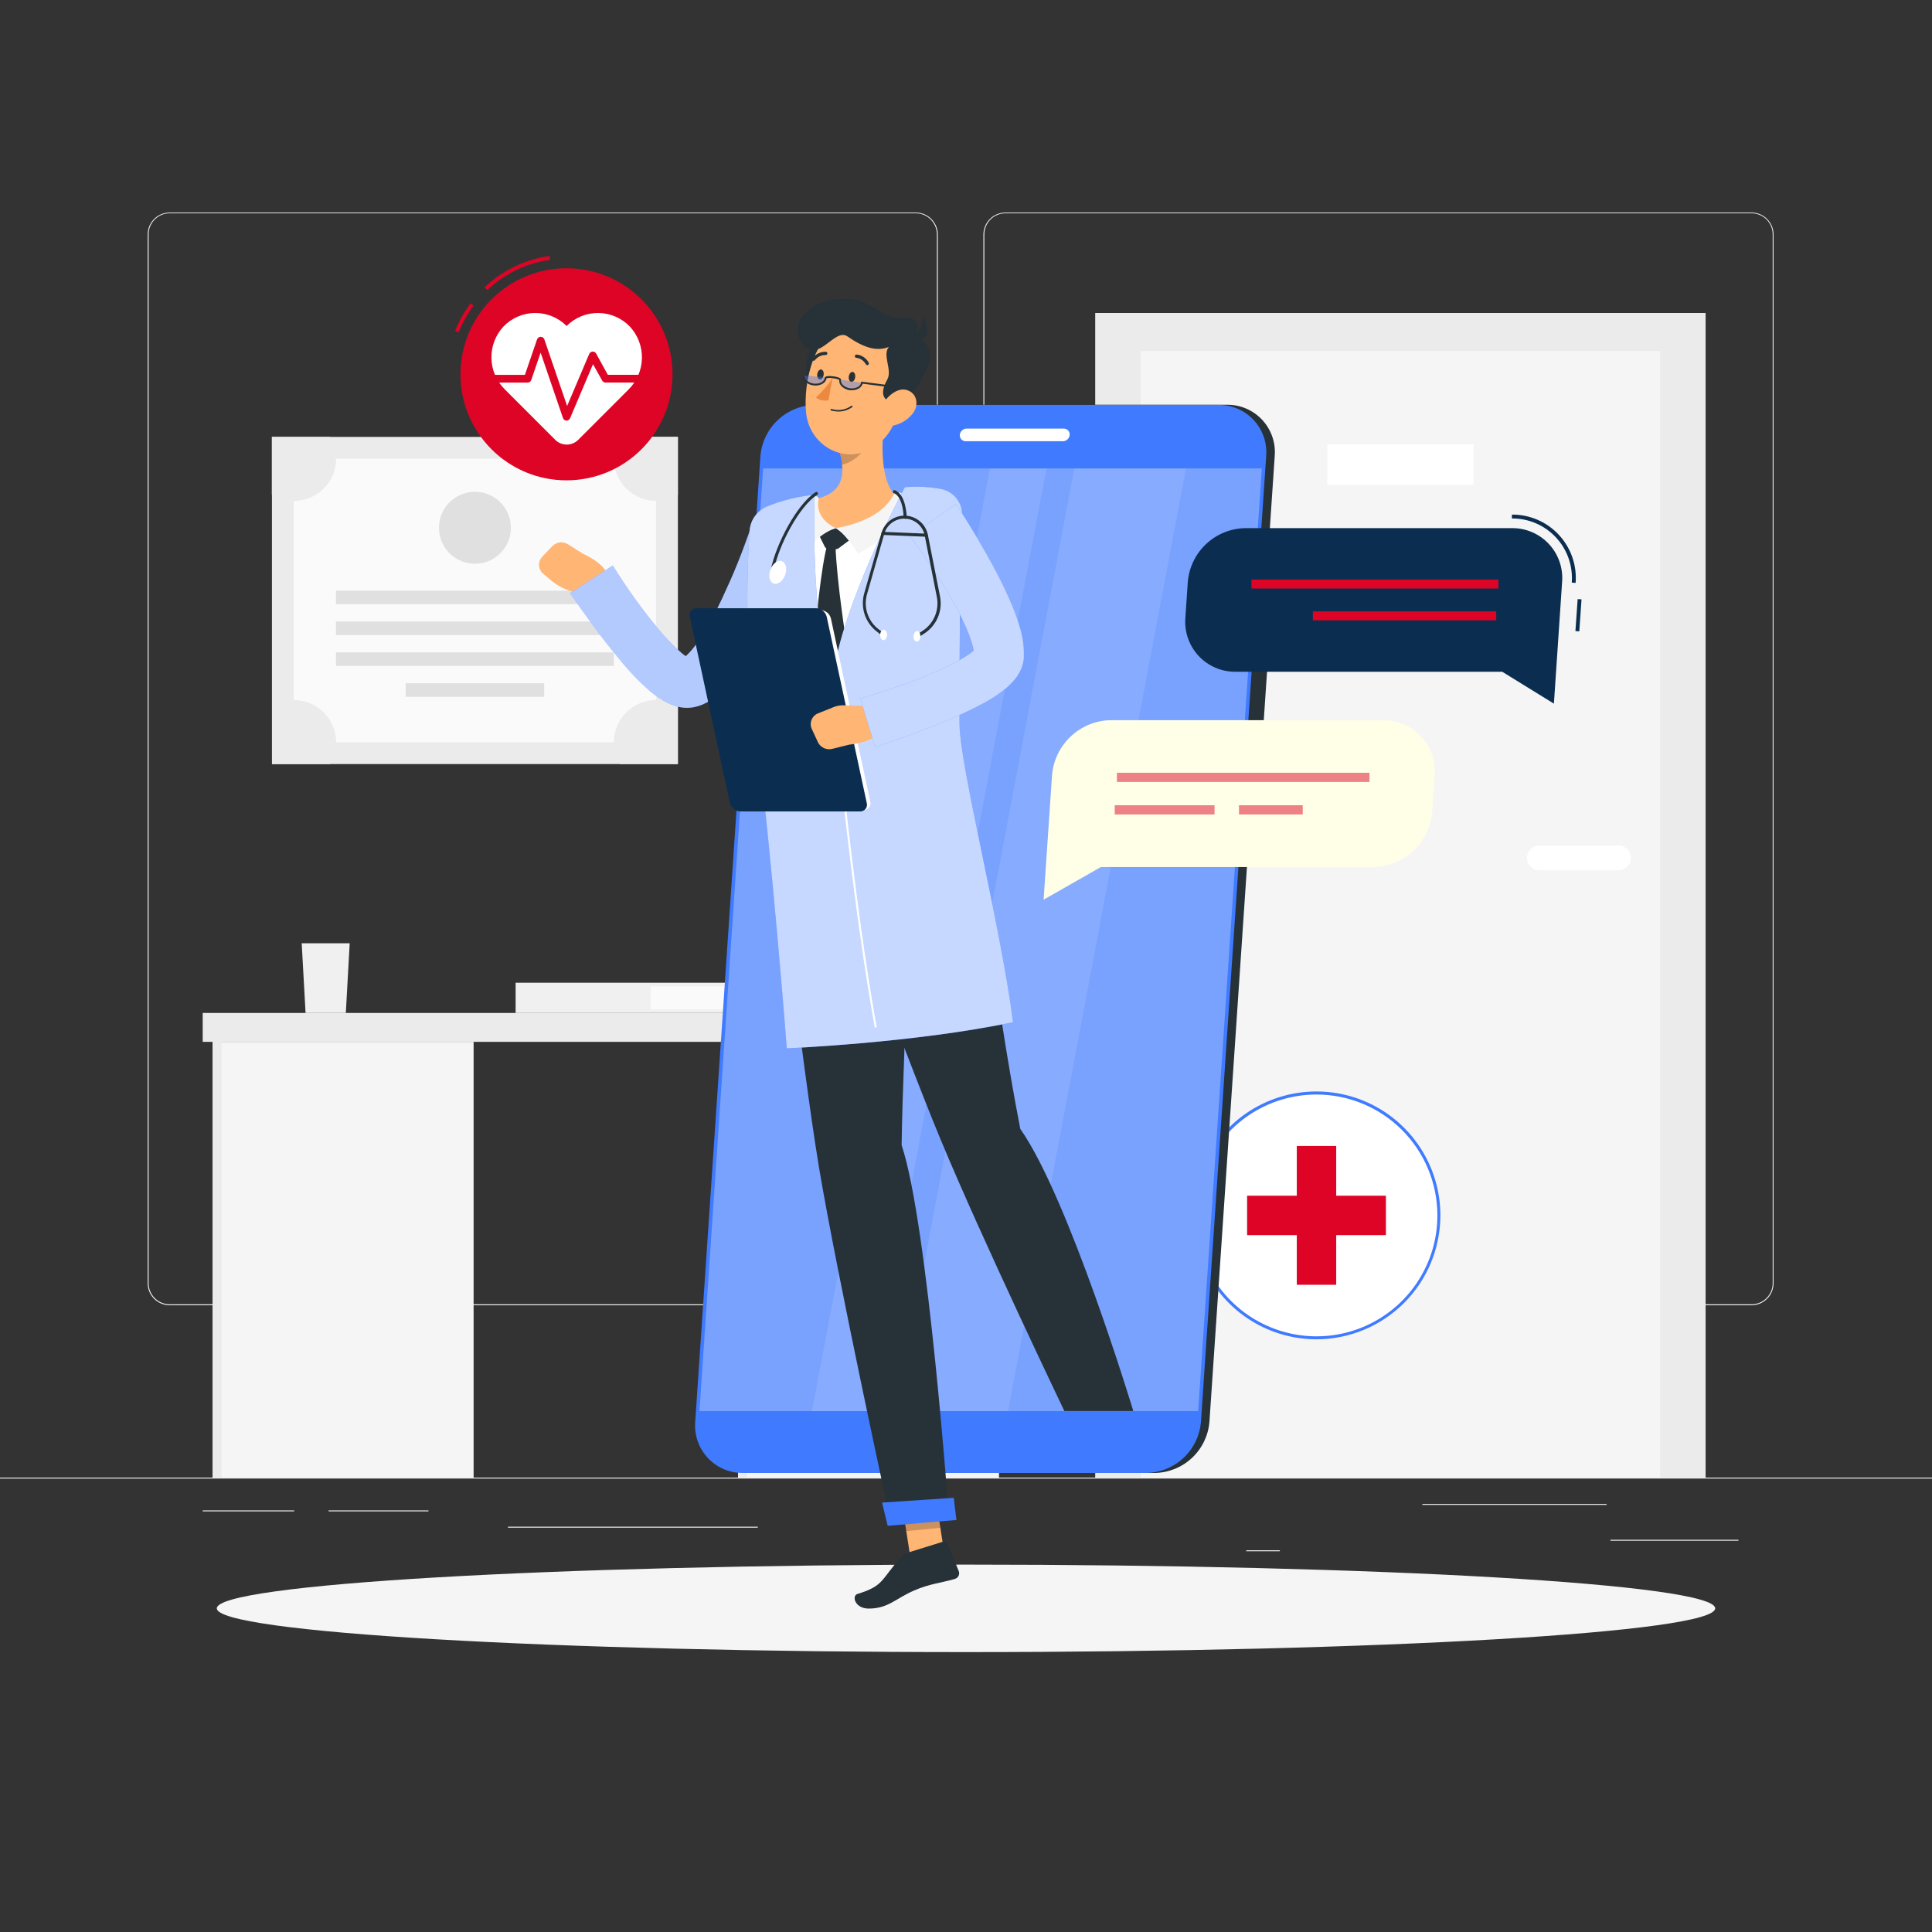 <svg width="722" height="722" viewBox="0 0 722 722" fill="none" xmlns="http://www.w3.org/2000/svg">
<rect x="0" y="0" width="722" height="722" fill="#333333" stroke="none"/>
<path d="M722 552.186H0V552.547H722V552.186Z" fill="#EBEBEB"/>
<path d="M649.656 575.42H601.83V575.781H649.656V575.42Z" fill="#EBEBEB"/>
<path d="M478.282 579.347H465.733V579.708H478.282V579.347Z" fill="#EBEBEB"/>
<path d="M600.386 562.019H531.551V562.38H600.386V562.019Z" fill="#EBEBEB"/>
<path d="M109.946 564.445H75.752V564.806H109.946V564.445Z" fill="#EBEBEB"/>
<path d="M160.125 564.445H122.798V564.806H160.125V564.445Z" fill="#EBEBEB"/>
<path d="M283.183 570.539H189.843V570.9H283.183V570.539Z" fill="#EBEBEB"/>
<path d="M342.228 487.783H63.406C61.222 487.779 59.128 486.909 57.585 485.363C56.042 483.817 55.175 481.722 55.175 479.538V87.593C55.194 85.421 56.069 83.345 57.611 81.814C59.152 80.284 61.234 79.424 63.406 79.42H342.228C344.415 79.42 346.512 80.289 348.058 81.835C349.605 83.381 350.473 85.478 350.473 87.665V479.538C350.473 481.725 349.605 483.822 348.058 485.368C346.512 486.915 344.415 487.783 342.228 487.783ZM63.406 79.709C61.318 79.713 59.316 80.545 57.84 82.023C56.365 83.501 55.536 85.505 55.536 87.593V479.538C55.536 481.627 56.365 483.63 57.84 485.108C59.316 486.586 61.318 487.418 63.406 487.422H342.228C344.318 487.418 346.321 486.587 347.799 485.109C349.277 483.631 350.108 481.628 350.112 479.538V87.593C350.108 85.503 349.277 83.5 347.799 82.022C346.321 80.544 344.318 79.713 342.228 79.709H63.406Z" fill="#EBEBEB"/>
<path d="M654.58 487.783H375.743C373.558 487.779 371.463 486.91 369.917 485.364C368.372 483.819 367.502 481.724 367.498 479.538V87.593C367.521 85.42 368.399 83.344 369.943 81.814C371.486 80.284 373.57 79.424 375.743 79.42H654.58C656.749 79.428 658.828 80.29 660.366 81.82C661.904 83.35 662.777 85.424 662.796 87.593V479.538C662.796 481.72 661.931 483.813 660.391 485.358C658.851 486.904 656.761 487.776 654.58 487.783ZM375.743 79.709C373.653 79.713 371.65 80.544 370.172 82.022C368.695 83.5 367.863 85.503 367.859 87.593V479.538C367.863 481.628 368.695 483.631 370.172 485.109C371.65 486.587 373.653 487.418 375.743 487.422H654.58C656.67 487.418 658.673 486.587 660.15 485.109C661.628 483.631 662.46 481.628 662.464 479.538V87.593C662.46 85.503 661.628 83.5 660.15 82.022C658.673 80.544 656.67 79.713 654.58 79.709H375.743Z" fill="#EBEBEB"/>
<path d="M637.396 116.964H409.287V552.186H637.396V116.964Z" fill="#EBEBEB"/>
<path d="M620.429 131.159H426.254V552.186H620.429V131.159Z" fill="#F5F5F5"/>
<path d="M550.655 166.074H496.057V181.164H550.655V166.074Z" fill="white"/>
<path d="M575.246 315.976H604.863C606.088 315.976 607.264 316.463 608.13 317.329C608.997 318.196 609.483 319.371 609.483 320.597C609.483 321.822 608.997 322.998 608.13 323.864C607.264 324.731 606.088 325.218 604.863 325.218H575.246C574.021 325.218 572.845 324.731 571.979 323.864C571.112 322.998 570.625 321.822 570.625 320.597C570.625 319.371 571.112 318.196 571.979 317.329C572.845 316.463 574.021 315.976 575.246 315.976Z" fill="white"/>
<path d="M253.335 163.273H101.629V285.537H253.335V163.273Z" fill="#EBEBEB"/>
<path d="M245.177 277.392V171.417H109.758V277.392H245.177Z" fill="#FAFAFA"/>
<path d="M229.394 225.798V220.73H125.556V225.798H229.394Z" fill="#E0E0E0"/>
<path d="M229.394 237.336V232.267H125.556V237.336H229.394Z" fill="#E0E0E0"/>
<path d="M229.394 248.859V243.791H125.556V248.859H229.394Z" fill="#E0E0E0"/>
<path d="M203.358 260.397V255.328H151.591V260.397H203.358Z" fill="#E0E0E0"/>
<path d="M125.628 171.417C125.628 173.498 125.216 175.559 124.417 177.481C123.618 179.402 122.446 181.146 120.97 182.613C119.493 184.08 117.741 185.241 115.815 186.028C113.888 186.815 111.825 187.213 109.744 187.2C106.873 187.207 104.055 186.423 101.6 184.933V163.273H123.26C124.778 165.721 125.596 168.537 125.628 171.417Z" fill="#EBEBEB"/>
<path d="M253.335 163.273V184.933C250.317 186.749 246.777 187.503 243.28 187.074C239.784 186.646 236.531 185.06 234.04 182.569C231.549 180.078 229.963 176.825 229.534 173.328C229.106 169.831 229.86 166.292 231.675 163.273H253.335Z" fill="#EBEBEB"/>
<path d="M125.628 277.407C125.633 280.272 124.854 283.083 123.375 285.537H101.715V263.877C104.111 262.442 106.844 261.668 109.636 261.634C112.428 261.6 115.18 262.306 117.61 263.681C120.04 265.056 122.063 267.051 123.471 269.462C124.88 271.873 125.624 274.615 125.628 277.407Z" fill="#EBEBEB"/>
<path d="M253.335 263.862V285.522H231.675C230.185 283.073 229.401 280.259 229.408 277.392C229.411 274.596 230.156 271.851 231.566 269.436C232.976 267.022 235.001 265.024 237.434 263.647C239.868 262.271 242.623 261.564 245.419 261.599C248.215 261.634 250.952 262.41 253.35 263.848L253.335 263.862Z" fill="#EBEBEB"/>
<path d="M190.75 199.392C191.94 192.064 186.963 185.158 179.634 183.968C172.306 182.779 165.4 187.755 164.21 195.084C163.021 202.413 167.998 209.319 175.326 210.508C182.655 211.698 189.561 206.721 190.75 199.392Z" fill="#E0E0E0"/>
<path d="M375.931 378.545H75.752V389.346H375.931V378.545Z" fill="#EBEBEB"/>
<path d="M373.332 389.346H275.804V552.186H373.332V389.346Z" fill="#F5F5F5"/>
<path d="M176.991 389.346H79.463V552.186H176.991V389.346Z" fill="#F5F5F5"/>
<path d="M82.799 389.346H79.463V552.186H82.799V389.346Z" fill="#EBEBEB"/>
<path d="M279.14 389.346H275.804V552.186H279.14V389.346Z" fill="#EBEBEB"/>
<path d="M130.682 352.509H112.748L114.192 378.545H129.238L130.682 352.509Z" fill="#F0F0F0"/>
<path d="M286.388 367.253H192.687V378.545H286.388V367.253Z" fill="#F0F0F0"/>
<path d="M286.403 368.581H243.198V377.231H286.403V368.581Z" fill="#FAFAFA"/>
<path d="M361 617.397C515.627 617.397 640.977 610.078 640.977 601.051C640.977 592.023 515.627 584.705 361 584.705C206.373 584.705 81.023 592.023 81.023 601.051C81.023 610.078 206.373 617.397 361 617.397Z" fill="#F5F5F5"/>
<path d="M491.985 499.942C517.25 499.942 537.731 479.461 537.731 454.196C537.731 428.931 517.25 408.45 491.985 408.45C466.72 408.45 446.239 428.931 446.239 454.196C446.239 479.461 466.72 499.942 491.985 499.942Z" fill="white"/>
<path d="M491.985 500.505C482.825 500.508 473.871 497.794 466.253 492.707C458.636 487.621 452.698 480.389 449.191 471.928C445.684 463.466 444.764 454.154 446.55 445.17C448.335 436.186 452.744 427.933 459.22 421.455C465.696 414.978 473.948 410.566 482.931 408.778C491.914 406.99 501.226 407.906 509.689 411.41C518.152 414.915 525.385 420.851 530.474 428.466C535.563 436.082 538.28 445.036 538.28 454.196C538.268 466.472 533.388 478.242 524.709 486.924C516.03 495.605 504.261 500.49 491.985 500.505ZM491.985 409.028C483.048 409.028 474.312 411.678 466.881 416.643C459.451 421.609 453.66 428.666 450.24 436.923C446.821 445.18 445.927 454.265 447.672 463.03C449.416 471.795 453.721 479.846 460.041 486.164C466.362 492.483 474.414 496.785 483.179 498.527C491.945 500.268 501.03 499.372 509.286 495.95C517.542 492.528 524.597 486.734 529.56 479.302C534.523 471.87 537.171 463.133 537.168 454.196C537.156 442.217 532.392 430.733 523.921 422.265C515.449 413.796 503.964 409.035 491.985 409.028Z" fill="#407BFF"/>
<path d="M499.35 428.262H484.621V480.13H499.35V428.262Z" fill="#DD0426"/>
<path d="M517.919 461.575V446.846H466.051V461.575H517.919Z" fill="#DD0426"/>
<path d="M182.103 108.401L181.121 107.347C187.805 101.028 196.287 96.941 205.394 95.65L205.597 97.094C196.783 98.338 188.573 102.289 182.103 108.401Z" fill="#DD0426"/>
<path d="M171.417 124.184L170.074 123.664C171.532 119.986 173.474 116.518 175.85 113.354L177.005 114.22C174.714 117.283 172.836 120.632 171.417 124.184Z" fill="#DD0426"/>
<path d="M211.705 179.504C233.588 179.504 251.328 161.764 251.328 139.88C251.328 117.997 233.588 100.257 211.705 100.257C189.821 100.257 172.081 117.997 172.081 139.88C172.081 161.764 189.821 179.504 211.705 179.504Z" fill="#DD0426"/>
<path d="M235.372 122.032C233.846 120.448 232.019 119.184 229.999 118.314C227.979 117.444 225.805 116.985 223.605 116.965C221.406 116.945 219.224 117.364 217.188 118.197C215.152 119.029 213.303 120.26 211.748 121.816C210.194 120.26 208.346 119.03 206.311 118.197C204.277 117.365 202.096 116.946 199.898 116.966C197.699 116.987 195.527 117.445 193.508 118.315C191.489 119.185 189.663 120.449 188.139 122.032C185.15 125.265 183.541 129.535 183.651 133.936C183.762 138.336 185.584 142.52 188.731 145.598L207.503 164.37C208.066 164.934 208.734 165.38 209.47 165.685C210.206 165.99 210.995 166.147 211.791 166.147C212.588 166.147 213.377 165.99 214.112 165.685C214.848 165.38 215.517 164.934 216.08 164.37L234.852 145.598C237.989 142.511 239.798 138.321 239.895 133.921C239.992 129.52 238.369 125.255 235.372 122.032Z" fill="white"/>
<path d="M211.705 157.194C211.414 157.184 211.132 157.086 210.898 156.913C210.663 156.741 210.487 156.501 210.391 156.226L202.03 131.779L198.535 142.003C198.436 142.287 198.251 142.533 198.005 142.706C197.759 142.88 197.465 142.972 197.164 142.97H183.171C182.788 142.97 182.421 142.818 182.15 142.547C181.879 142.277 181.727 141.909 181.727 141.526C181.727 141.143 181.879 140.776 182.15 140.505C182.421 140.234 182.788 140.082 183.171 140.082H196.167L200.701 126.841C200.8 126.557 200.984 126.311 201.228 126.137C201.473 125.963 201.766 125.869 202.066 125.869C202.366 125.869 202.659 125.963 202.904 126.137C203.148 126.311 203.332 126.557 203.431 126.841L211.936 151.721L220.195 132.27C220.3 132.022 220.471 131.809 220.691 131.653C220.91 131.497 221.169 131.406 221.437 131.389C221.708 131.374 221.977 131.435 222.214 131.565C222.452 131.695 222.648 131.89 222.78 132.126L227.141 140.068H240.296C240.679 140.068 241.046 140.22 241.317 140.491C241.588 140.762 241.74 141.129 241.74 141.512C241.74 141.895 241.588 142.262 241.317 142.533C241.046 142.804 240.679 142.956 240.296 142.956H226.304C226.045 142.958 225.791 142.891 225.568 142.761C225.344 142.632 225.159 142.445 225.033 142.219L221.611 136.097L213.033 156.313C212.923 156.574 212.738 156.797 212.502 156.953C212.265 157.11 211.988 157.194 211.705 157.194Z" fill="#DD0426"/>
<path d="M431.554 550.453H280.844C278.388 550.48 275.953 549.996 273.695 549.032C271.436 548.067 269.403 546.643 267.724 544.851C266.046 543.058 264.759 540.936 263.944 538.619C263.13 536.302 262.807 533.841 262.996 531.392L287.356 170.392C287.782 165.236 290.109 160.423 293.885 156.887C297.661 153.351 302.616 151.345 307.789 151.259H458.528C460.99 151.231 463.431 151.717 465.695 152.685C467.959 153.654 469.996 155.085 471.676 156.885C473.355 158.686 474.641 160.817 475.45 163.143C476.259 165.469 476.575 167.938 476.376 170.392L451.972 531.392C451.533 536.533 449.202 541.329 445.43 544.85C441.658 548.371 436.713 550.368 431.554 550.453Z" fill="#263238"/>
<path d="M464.968 298.273H461.17C460.483 298.281 459.801 298.146 459.169 297.875C458.536 297.605 457.967 297.205 457.498 296.702C457.029 296.199 456.671 295.604 456.445 294.954C456.22 294.305 456.132 293.615 456.188 292.93L460.853 223.921C460.961 222.478 461.607 221.128 462.664 220.139C463.72 219.149 465.109 218.592 466.556 218.578H470.354C471.042 218.57 471.724 218.705 472.356 218.976C472.988 219.246 473.557 219.646 474.026 220.148C474.495 220.651 474.854 221.247 475.079 221.896C475.305 222.546 475.392 223.236 475.336 223.921L470.672 292.93C470.563 294.373 469.917 295.723 468.861 296.712C467.804 297.702 466.415 298.259 464.968 298.273Z" fill="#263238"/>
<path d="M285.161 252.238H281.378C280.818 252.245 280.263 252.136 279.747 251.918C279.232 251.7 278.767 251.377 278.383 250.969C277.999 250.562 277.704 250.08 277.516 249.552C277.328 249.025 277.251 248.464 277.291 247.906L278.981 222.982C279.087 221.812 279.623 220.723 280.483 219.923C281.344 219.124 282.47 218.671 283.645 218.65H287.443C288.001 218.647 288.553 218.759 289.066 218.979C289.579 219.199 290.041 219.522 290.423 219.929C290.805 220.335 291.099 220.816 291.287 221.342C291.475 221.867 291.553 222.426 291.515 222.982L289.825 247.906C289.722 249.077 289.188 250.168 288.326 250.969C287.465 251.769 286.337 252.221 285.161 252.238Z" fill="#407BFF"/>
<path d="M282.158 296.742H278.36C277.801 296.747 277.248 296.637 276.734 296.418C276.22 296.198 275.757 295.875 275.375 295.468C274.992 295.061 274.698 294.579 274.511 294.053C274.324 293.527 274.248 292.967 274.288 292.41L275.977 267.486C276.084 266.316 276.619 265.227 277.48 264.427C278.341 263.628 279.467 263.175 280.642 263.154H284.468C285.026 263.151 285.579 263.263 286.092 263.483C286.604 263.703 287.066 264.026 287.448 264.433C287.831 264.839 288.125 265.32 288.313 265.846C288.5 266.371 288.578 266.93 288.54 267.486L286.851 292.41C286.747 293.586 286.208 294.681 285.341 295.482C284.473 296.283 283.338 296.732 282.158 296.742Z" fill="#407BFF"/>
<path d="M428.363 550.453H277.652C275.197 550.48 272.762 549.996 270.503 549.032C268.245 548.067 266.212 546.643 264.533 544.851C262.854 543.058 261.567 540.936 260.753 538.619C259.939 536.302 259.616 533.841 259.804 531.392L284.179 170.392C284.62 165.234 286.963 160.425 290.752 156.9C294.542 153.374 299.508 151.384 304.684 151.317H455.336C457.793 151.289 460.229 151.774 462.489 152.739C464.749 153.704 466.783 155.129 468.461 156.924C470.14 158.718 471.427 160.842 472.24 163.161C473.053 165.479 473.375 167.942 473.184 170.392L448.795 531.392C448.356 536.536 446.022 541.333 442.247 544.855C438.472 548.376 433.524 550.371 428.363 550.453Z" fill="#407BFF"/>
<path opacity="0.3" d="M261.393 527.349L285.19 175.071H471.553L447.755 527.349H261.393Z" fill="white"/>
<path opacity="0.1" d="M334.965 527.349L401.475 175.071H443.221L376.711 527.349H334.965Z" fill="white"/>
<path opacity="0.1" d="M303.428 527.349L369.938 175.071H391.093L324.582 527.349H303.428Z" fill="white"/>
<path d="M361.202 160.168H397.548C397.851 160.163 398.152 160.222 398.431 160.34C398.711 160.459 398.962 160.635 399.169 160.857C399.376 161.079 399.534 161.342 399.632 161.629C399.731 161.915 399.769 162.22 399.742 162.522C399.692 163.158 399.407 163.753 398.943 164.191C398.479 164.629 397.868 164.878 397.23 164.89H360.884C360.58 164.893 360.279 164.833 360 164.713C359.72 164.592 359.469 164.415 359.263 164.192C359.056 163.969 358.898 163.705 358.799 163.418C358.701 163.13 358.663 162.825 358.69 162.522C358.74 161.887 359.025 161.294 359.49 160.859C359.955 160.423 360.565 160.177 361.202 160.168Z" fill="white"/>
<path d="M353.636 585.181L340.9 586.394L336.308 557.009L349.044 555.781L353.636 585.181Z" fill="#FFB573"/>
<path d="M339.441 580.17L352.784 576.026C353.014 575.946 353.266 575.958 353.487 576.061C353.708 576.163 353.88 576.348 353.968 576.575L358.3 587.159C358.407 587.443 358.455 587.746 358.44 588.049C358.425 588.352 358.347 588.648 358.211 588.92C358.075 589.191 357.885 589.431 357.651 589.626C357.418 589.82 357.147 589.963 356.856 590.047C352.033 591.491 347.441 591.823 341.622 594.379C334.82 597.267 331.976 601.137 324.655 601.137C319.413 601.137 318.229 596.329 320.452 595.664C330.56 592.603 329.232 590.091 336.568 582.192C337.33 581.276 338.322 580.579 339.441 580.17Z" fill="#263238"/>
<path opacity="0.2" d="M336.308 557.009L338.676 572.171L351.426 570.943L349.058 555.781L336.308 557.009Z" fill="black"/>
<path d="M345.52 185.698C328.813 183.734 312.193 185.049 295.515 188.283C292.735 188.823 290.2 190.233 288.276 192.31C286.352 194.387 285.14 197.023 284.815 199.835C283.01 215.806 280.945 251.602 289.002 305.002L357.274 299.226C357.404 289.536 350.517 245.393 356.206 199.59C356.439 197.973 356.345 196.326 355.931 194.745C355.517 193.165 354.79 191.684 353.794 190.389C352.798 189.094 351.553 188.012 350.132 187.206C348.711 186.401 347.143 185.888 345.52 185.698Z" fill="white"/>
<path d="M305.767 199.387L308.207 204.268C308.321 204.514 308.502 204.724 308.73 204.872C308.957 205.02 309.221 205.101 309.493 205.106L312.135 205.25C312.607 205.271 313.071 205.128 313.449 204.846L317.998 201.452L312.381 197.366L305.767 199.387Z" fill="#263238"/>
<path d="M312.222 203.849C311.259 203.403 310.168 203.316 309.146 203.604C306.994 211.185 304.641 232.946 304.395 242.592C310.922 261.609 313.059 263.53 313.059 263.53L316.366 240.642C316.366 240.642 312.655 217.235 312.222 203.849Z" fill="#263238"/>
<path d="M331.066 152.775C329.506 162.19 328.178 179.388 334.936 185.467C329.983 190.666 323.499 196.687 312.381 197.366C301.262 198.045 302.98 190.348 305.796 186.233C316.178 183.46 315.673 175.72 313.637 168.486L331.066 152.775Z" fill="#FFB573"/>
<path d="M337.766 184.644C336.979 184.305 336.162 184.039 335.326 183.85C335.121 183.796 334.904 183.81 334.709 183.891C334.513 183.972 334.349 184.115 334.243 184.298C333.174 186.117 329.911 194.247 312.381 197.366C315.269 199.07 319.095 204.355 320.741 206.896C325.998 204.167 339.672 196.009 338.373 185.453C338.346 185.279 338.277 185.113 338.171 184.972C338.065 184.831 337.926 184.719 337.766 184.644Z" fill="#F5F5F5"/>
<path d="M305.897 186.666C305.934 186.501 305.929 186.331 305.883 186.168C305.837 186.006 305.752 185.858 305.634 185.738C305.516 185.617 305.371 185.528 305.21 185.478C305.049 185.429 304.878 185.42 304.713 185.453C304.106 185.571 303.508 185.73 302.922 185.929C302.787 185.982 302.66 186.055 302.547 186.146C301.204 187.388 293.883 197.958 300.742 206.506C302.186 204.181 307.168 198.911 312.381 197.366C307.442 195.142 305.016 190.998 305.897 186.666Z" fill="#F5F5F5"/>
<path opacity="0.2" d="M323.962 159.187L313.651 168.486C314.148 170.166 314.496 171.886 314.691 173.627C318.676 172.948 324.034 168.428 324.323 164.241C324.518 162.548 324.395 160.834 323.962 159.187Z" fill="black"/>
<path d="M310.186 124.314C301.291 127.794 300.713 135.101 301.522 143.086C302.33 151.071 311.023 145.786 312.958 140.79C314.893 135.794 322.503 119.491 310.186 124.314Z" fill="#263238"/>
<path d="M338.56 140.241C336.091 152.818 335.268 160.284 328.077 166.074C317.232 174.738 302.547 167.258 301.247 154.291C300.078 142.609 304.309 123.967 317.261 120.328C320.086 119.497 323.079 119.417 325.944 120.096C328.809 120.775 331.448 122.19 333.599 124.201C335.75 126.212 337.339 128.749 338.209 131.562C339.079 134.375 339.2 137.367 338.56 140.241Z" fill="#FFB573"/>
<path d="M338.04 150.652C327.456 151.216 329.694 145.209 331.615 141.757C333.535 138.306 329.622 132.602 332.178 129.642C327.615 131.462 322.806 129.96 316.698 125.715C311.962 122.408 306.027 135.62 300.251 128.992C294.793 122.74 299.861 113.311 312.972 111.794C326.084 110.278 328.467 119.549 337.073 118.726C345.679 117.903 342.69 124.993 341.001 126.437C348.221 126.913 352.163 133.815 338.04 150.652Z" fill="#263238"/>
<path d="M339.34 127.317C340.996 126.409 342.379 125.075 343.347 123.452C344.314 121.83 344.83 119.979 344.842 118.09C347.701 123.101 347.398 128.79 339.34 127.317Z" fill="#263238"/>
<path d="M311.904 153.67C313.055 153.87 314.234 153.834 315.37 153.566C316.507 153.298 317.577 152.803 318.518 152.111C318.546 152.084 318.569 152.051 318.584 152.015C318.599 151.979 318.607 151.941 318.607 151.902C318.607 151.862 318.599 151.824 318.584 151.788C318.569 151.752 318.546 151.719 318.518 151.692C318.461 151.638 318.386 151.608 318.308 151.608C318.23 151.608 318.155 151.638 318.099 151.692C317.046 152.439 315.834 152.93 314.558 153.128C313.283 153.326 311.979 153.225 310.749 152.833C310.67 152.813 310.588 152.823 310.516 152.86C310.444 152.898 310.388 152.96 310.359 153.035C310.336 153.112 310.345 153.194 310.383 153.264C310.421 153.335 310.485 153.387 310.561 153.411C311 153.537 311.45 153.624 311.904 153.67Z" fill="#263238"/>
<path d="M341.116 154.508C339.139 157.056 336.24 158.726 333.044 159.158C328.842 159.706 327.442 155.793 329.203 152.14C330.806 148.847 334.979 144.602 338.849 145.743C342.719 146.884 343.542 151.331 341.116 154.508Z" fill="#FFB573"/>
<path d="M336.943 427.958C337.448 390.255 342.271 300.453 342.271 300.453L289.045 304.944C289.045 304.944 299.63 397.49 306.012 435.958C312.655 475.942 333.03 569.615 333.03 569.615L354.69 567.766C354.69 567.766 346.777 457.113 336.943 427.958Z" fill="#263238"/>
<path d="M331.73 570.207L357.419 568.026L356.408 559.738L329.636 561.528L331.73 570.207Z" fill="#407BFF"/>
<path d="M319.586 140.992C319.456 142.017 318.792 142.797 318.142 142.725C317.492 142.653 317.045 141.757 317.189 140.718C317.333 139.678 317.983 138.913 318.633 138.985C319.283 139.057 319.73 139.967 319.586 140.992Z" fill="#263238"/>
<path d="M307.803 140.068C307.673 141.108 307.009 141.873 306.359 141.801C305.709 141.729 305.262 140.833 305.406 139.808C305.55 138.783 306.2 138.003 306.85 138.075C307.5 138.147 307.948 138.985 307.803 140.068Z" fill="#263238"/>
<path d="M311.124 141.281C309.385 143.953 307.297 146.381 304.915 148.501C306.446 150.104 309.608 149.671 309.608 149.671L311.124 141.281Z" fill="#ED893E"/>
<path opacity="0.4" d="M300.352 140.328C300.135 141.974 301.796 143.346 304.092 143.635C306.388 143.923 308.511 142.667 308.713 141.021" fill="#407BFF"/>
<path opacity="0.4" d="M313.998 141.859C313.68 143.49 315.283 144.963 317.536 145.396C319.788 145.83 321.998 144.674 322.301 143.057" fill="#407BFF"/>
<path d="M318.431 145.844C318.171 145.858 317.911 145.858 317.651 145.844C316.541 145.711 315.498 145.243 314.662 144.501C314.297 144.189 314.012 143.794 313.831 143.35C313.65 142.905 313.579 142.423 313.622 141.945C312.889 141.626 312.109 141.431 311.312 141.368C310.511 141.168 309.673 141.168 308.872 141.368C308.669 143.129 306.474 144.342 304.02 144.039C302.909 143.918 301.865 143.453 301.031 142.71C300.668 142.397 300.384 142.002 300.203 141.558C300.023 141.113 299.95 140.632 299.991 140.155L300.684 140.241C300.655 140.61 300.714 140.981 300.858 141.323C301.001 141.664 301.223 141.967 301.507 142.205C302.235 142.845 303.143 143.244 304.106 143.346C306.186 143.62 308.034 142.653 308.222 141.209C308.323 140.4 309.998 140.458 311.384 140.631C312.77 140.804 314.417 141.194 314.272 141.988C314.242 142.358 314.301 142.729 314.444 143.071C314.587 143.413 314.811 143.715 315.095 143.952C315.831 144.584 316.737 144.986 317.699 145.109C318.661 145.233 319.639 145.071 320.51 144.645C320.847 144.489 321.14 144.254 321.366 143.959C321.593 143.665 321.745 143.321 321.81 142.956V142.609L339.629 144.905L339.542 145.598L322.387 143.389C322.263 143.791 322.058 144.163 321.785 144.484C321.511 144.804 321.176 145.065 320.799 145.252C320.069 145.638 319.257 145.841 318.431 145.844Z" fill="#263238"/>
<path d="M324.12 136.458C324.223 136.458 324.323 136.428 324.409 136.371C324.549 136.29 324.652 136.156 324.695 136C324.739 135.843 324.719 135.676 324.64 135.534C324.193 134.694 323.545 133.978 322.753 133.449C321.962 132.92 321.053 132.594 320.106 132.501C319.944 132.493 319.785 132.549 319.663 132.657C319.542 132.765 319.467 132.917 319.456 133.079C319.448 133.237 319.503 133.393 319.608 133.512C319.713 133.63 319.861 133.703 320.019 133.714C320.769 133.802 321.485 134.072 322.107 134.5C322.728 134.927 323.236 135.501 323.586 136.169C323.641 136.261 323.719 136.336 323.813 136.387C323.907 136.438 324.013 136.463 324.12 136.458Z" fill="#263238"/>
<path d="M303.991 134.826C304.091 134.836 304.192 134.821 304.285 134.784C304.378 134.746 304.46 134.686 304.525 134.61C304.992 133.998 305.596 133.505 306.288 133.169C306.98 132.833 307.741 132.663 308.511 132.675C308.59 132.683 308.671 132.675 308.747 132.651C308.824 132.628 308.895 132.59 308.957 132.539C309.019 132.488 309.07 132.425 309.107 132.354C309.145 132.283 309.168 132.206 309.175 132.126C309.185 132.048 309.179 131.969 309.159 131.893C309.138 131.818 309.102 131.747 309.054 131.685C309.006 131.623 308.945 131.572 308.877 131.533C308.808 131.495 308.733 131.471 308.655 131.462C307.685 131.436 306.723 131.639 305.845 132.052C304.967 132.466 304.199 133.08 303.601 133.844C303.498 133.967 303.448 134.126 303.461 134.285C303.475 134.445 303.551 134.593 303.673 134.696C303.767 134.764 303.876 134.809 303.991 134.826Z" fill="#263238"/>
<path d="M381.288 421.879C370.242 365.101 367.758 320.698 357.274 299.139L305.709 304.915C305.709 304.915 336.423 389.519 351.426 425.633C367.007 463.177 397.764 527.32 397.764 527.32H423.525C423.525 527.32 399.483 447.741 381.288 421.879Z" fill="#263238"/>
<path d="M217.842 206.94L212.268 203.416C211.363 202.833 210.284 202.582 209.215 202.706C208.146 202.83 207.153 203.321 206.405 204.095L202.622 208.08C202.215 208.51 201.9 209.02 201.697 209.576C201.494 210.133 201.408 210.725 201.443 211.317C201.478 211.908 201.634 212.486 201.901 213.015C202.169 213.544 202.542 214.012 202.998 214.391L205.698 216.701C208.047 218.691 210.787 220.167 213.741 221.033L221.9 223.444L227.257 217.668C228.888 211.647 217.842 206.94 217.842 206.94Z" fill="#FFB573"/>
<path d="M300.352 204.239C298.33 209.178 296.352 213.77 294.2 218.463C292.049 223.156 289.868 227.791 287.457 232.397C285.046 237.004 282.475 241.581 279.558 246.173C278.114 248.455 276.511 250.736 274.692 253.032C272.736 255.564 270.509 257.873 268.05 259.92C266.426 261.247 264.634 262.354 262.721 263.212C262.115 263.443 261.552 263.674 260.887 263.877L259.877 264.151C259.368 264.276 258.852 264.367 258.332 264.425C256.571 264.624 254.79 264.496 253.075 264.05C250.932 263.45 248.896 262.519 247.039 261.292C245.649 260.424 244.322 259.459 243.068 258.404C238.901 254.765 235.06 250.77 231.589 246.462C228.224 242.419 225.047 238.361 222 234.217C218.954 230.073 216.022 226 213.019 221.654L228.989 211.344C234.029 219.48 239.606 227.27 245.682 234.664C248.475 238.089 251.552 241.273 254.88 244.18C255.525 244.708 256.205 245.19 256.916 245.624C257.451 245.985 257.985 246.13 257.61 246C257.102 245.86 256.57 245.831 256.05 245.913C255.84 245.933 255.632 245.971 255.429 246.029H255.314C255.241 246.029 255.241 246.029 255.227 246.029C255.555 245.814 255.869 245.578 256.166 245.321C257.484 244.125 258.678 242.799 259.732 241.365C260.96 239.718 262.187 237.87 263.357 235.95C265.747 231.957 267.926 227.84 269.883 223.618C271.905 219.286 273.854 214.954 275.66 210.449C277.465 205.943 279.183 201.366 280.641 196.99L300.352 204.239Z" fill="#407BFF"/>
<g opacity="0.6">
<path d="M300.352 204.239C298.33 209.178 296.352 213.77 294.2 218.463C292.049 223.156 289.868 227.791 287.457 232.397C285.046 237.004 282.475 241.581 279.558 246.173C278.114 248.455 276.511 250.736 274.692 253.032C272.736 255.564 270.509 257.873 268.05 259.92C266.426 261.247 264.634 262.354 262.721 263.212C262.115 263.443 261.552 263.674 260.887 263.877L259.877 264.151C259.368 264.276 258.852 264.367 258.332 264.425C256.571 264.624 254.79 264.496 253.075 264.05C250.932 263.45 248.896 262.519 247.039 261.292C245.649 260.424 244.322 259.459 243.068 258.404C238.901 254.765 235.06 250.77 231.589 246.462C228.224 242.419 225.047 238.361 222 234.217C218.954 230.073 216.022 226 213.019 221.654L228.989 211.344C234.029 219.48 239.606 227.27 245.682 234.664C248.475 238.089 251.552 241.273 254.88 244.18C255.525 244.708 256.205 245.19 256.916 245.624C257.451 245.985 257.985 246.13 257.61 246C257.102 245.86 256.57 245.831 256.05 245.913C255.84 245.933 255.632 245.971 255.429 246.029H255.314C255.241 246.029 255.241 246.029 255.227 246.029C255.555 245.814 255.869 245.578 256.166 245.321C257.484 244.125 258.678 242.799 259.732 241.365C260.96 239.718 262.187 237.87 263.357 235.95C265.747 231.957 267.926 227.84 269.883 223.618C271.905 219.286 273.854 214.954 275.66 210.449C277.465 205.943 279.183 201.366 280.641 196.99L300.352 204.239Z" fill="white"/>
</g>
<path d="M338.156 182.074C332.741 192.182 313.463 230.693 311.124 254.462C302.59 232.802 304.453 184.89 304.453 184.89C298.371 185.482 292.405 186.941 286.735 189.222C284.908 189.972 283.324 191.214 282.159 192.81C280.995 194.405 280.294 196.292 280.136 198.261C278.474 223.052 279.257 247.946 282.475 272.584C288.468 319.225 294.027 391.757 294.027 391.757C294.027 391.757 341.751 389.764 378.573 381.996C374.083 346.343 358.718 286.591 358.574 270.591C358.401 250 358.877 209.741 359.527 192.933C359.636 190.56 358.892 188.226 357.43 186.354C355.968 184.481 353.885 183.194 351.556 182.724C347.139 181.905 342.632 181.686 338.156 182.074Z" fill="#407BFF"/>
<path opacity="0.7" d="M338.156 182.074C332.741 192.182 313.463 230.693 311.124 254.462C302.59 232.802 304.453 184.89 304.453 184.89C298.371 185.482 292.405 186.941 286.735 189.222C284.908 189.972 283.324 191.214 282.159 192.81C280.995 194.405 280.294 196.292 280.136 198.261C278.474 223.052 279.257 247.946 282.475 272.584C288.468 319.225 294.027 391.757 294.027 391.757C294.027 391.757 341.751 389.764 378.573 381.996C374.083 346.343 358.718 286.591 358.574 270.591C358.401 250 358.877 209.726 359.527 192.918C359.664 190.617 358.984 188.342 357.608 186.493C356.231 184.644 354.247 183.34 352.004 182.81C347.445 181.917 342.784 181.669 338.156 182.074Z" fill="white"/>
<path d="M326.907 384.017C318.619 338.286 312.048 271.183 311.514 263.111H312.251C312.785 271.183 319.37 338.199 327.644 383.931L326.907 384.017Z" fill="white"/>
<path d="M322.777 302.662H278.764C277.876 302.622 277.024 302.295 276.337 301.73C275.649 301.165 275.164 300.393 274.952 299.529L260.238 231.127C260.13 230.753 260.113 230.36 260.187 229.978C260.261 229.597 260.424 229.238 260.664 228.932C260.904 228.626 261.213 228.382 261.565 228.218C261.918 228.055 262.304 227.978 262.693 227.993H306.691C307.583 228.03 308.438 228.356 309.128 228.921C309.818 229.486 310.306 230.26 310.518 231.127L325.232 299.529C325.34 299.902 325.358 300.296 325.283 300.677C325.209 301.059 325.046 301.417 324.806 301.723C324.566 302.029 324.258 302.274 323.905 302.437C323.552 302.6 323.166 302.678 322.777 302.662Z" fill="white"/>
<path d="M321.405 303.24H276.641C275.737 303.198 274.869 302.864 274.169 302.289C273.469 301.714 272.974 300.928 272.757 300.049L257.783 230.491C257.676 230.11 257.66 229.709 257.737 229.321C257.815 228.932 257.982 228.568 258.227 228.256C258.472 227.945 258.787 227.697 259.147 227.53C259.506 227.364 259.9 227.285 260.295 227.3H305.059C305.964 227.342 306.831 227.676 307.531 228.251C308.231 228.826 308.727 229.612 308.944 230.491L323.904 300.049C324.014 300.429 324.032 300.83 323.957 301.218C323.882 301.607 323.715 301.972 323.471 302.284C323.227 302.595 322.913 302.844 322.554 303.011C322.194 303.177 321.801 303.256 321.405 303.24Z" fill="#0B2E50"/>
<path d="M326.532 263.992L315.399 263.573C314.06 263.527 312.727 263.763 311.485 264.266L305.709 266.577C305.167 266.791 304.674 267.113 304.26 267.523C303.845 267.933 303.518 268.422 303.296 268.961C303.075 269.5 302.965 270.079 302.973 270.661C302.981 271.244 303.106 271.82 303.341 272.353L305.652 277.349C306.118 278.318 306.904 279.097 307.877 279.555C308.85 280.012 309.951 280.121 310.994 279.862L317.362 278.273C317.362 278.273 329.319 277.32 329.752 271.053L326.532 263.992Z" fill="#FFB573"/>
<path d="M357.274 188.269C360.033 192.601 362.56 196.557 365.043 200.803C367.527 205.048 369.967 209.25 372.263 213.64C374.559 218.03 376.74 222.564 378.718 227.416C379.745 229.956 380.623 232.555 381.346 235.199C382.277 238.42 382.706 241.767 382.617 245.119V245.682C382.622 245.778 382.622 245.875 382.617 245.971C382.617 246.491 382.472 247.011 382.371 247.53C382.27 248.05 382.14 248.455 381.996 248.974C381.851 249.494 381.693 249.769 381.534 250.173C380.982 251.422 380.273 252.597 379.425 253.667C378.246 255.142 376.904 256.478 375.426 257.653C373.154 259.442 370.74 261.041 368.206 262.433C363.748 264.87 359.159 267.059 354.459 268.988C349.91 270.923 345.376 272.685 340.813 274.346C336.25 276.006 331.759 277.609 327.008 279.197L321.507 261.003C325.839 259.819 330.257 258.36 334.575 256.888C338.892 255.415 343.239 253.769 347.34 252.05C351.364 250.388 355.289 248.493 359.094 246.375C360.7 245.485 362.231 244.466 363.671 243.328C364.05 243.041 364.39 242.706 364.682 242.332C364.558 242.472 364.46 242.634 364.393 242.809C364.393 242.938 364.321 243.025 364.249 243.184C364.192 243.354 364.149 243.527 364.119 243.704C364.058 243.926 364.02 244.153 364.004 244.383C364.004 244.469 364.004 244.484 364.004 244.455V244.354C363.903 242.984 363.636 241.631 363.209 240.325C362.632 238.434 361.947 236.578 361.159 234.765C359.394 230.769 357.397 226.878 355.181 223.112C352.928 219.242 350.531 215.373 347.961 211.56C345.39 207.748 342.762 203.951 340.12 200.485L357.274 188.269Z" fill="#407BFF"/>
<g opacity="0.7">
<path d="M357.274 188.269C360.033 192.601 362.56 196.557 365.043 200.803C367.527 205.048 369.967 209.25 372.263 213.64C374.559 218.03 376.74 222.564 378.718 227.416C379.745 229.956 380.623 232.555 381.346 235.199C382.277 238.42 382.706 241.767 382.617 245.119V245.682C382.622 245.778 382.622 245.875 382.617 245.971C382.617 246.491 382.472 247.011 382.371 247.53C382.27 248.05 382.14 248.455 381.996 248.974C381.851 249.494 381.693 249.769 381.534 250.173C380.982 251.422 380.273 252.597 379.425 253.667C378.246 255.142 376.904 256.478 375.426 257.653C373.154 259.442 370.74 261.041 368.206 262.433C363.748 264.87 359.159 267.059 354.459 268.988C349.91 270.923 345.376 272.685 340.813 274.346C336.25 276.006 331.759 277.609 327.008 279.197L321.507 261.003C325.839 259.819 330.257 258.36 334.575 256.888C338.892 255.415 343.239 253.769 347.34 252.05C351.364 250.388 355.289 248.493 359.094 246.375C360.7 245.485 362.231 244.466 363.671 243.328C364.05 243.041 364.39 242.706 364.682 242.332C364.558 242.472 364.46 242.634 364.393 242.809C364.393 242.938 364.321 243.025 364.249 243.184C364.192 243.354 364.149 243.527 364.119 243.704C364.058 243.926 364.02 244.153 364.004 244.383C364.004 244.469 364.004 244.484 364.004 244.455V244.354C363.903 242.984 363.636 241.631 363.209 240.325C362.632 238.434 361.947 236.578 361.159 234.765C359.394 230.769 357.397 226.878 355.181 223.112C352.928 219.242 350.531 215.373 347.961 211.56C345.39 207.748 342.762 203.951 340.12 200.485L357.274 188.269Z" fill="white"/>
</g>
<path d="M342.661 238.375C342.565 238.374 342.471 238.348 342.387 238.3C342.304 238.252 342.234 238.184 342.185 238.101C342.142 238.038 342.113 237.967 342.099 237.893C342.085 237.818 342.086 237.741 342.102 237.667C342.118 237.593 342.149 237.523 342.193 237.461C342.237 237.399 342.293 237.347 342.358 237.307L344.611 235.863C346.713 234.537 348.364 232.604 349.344 230.319C350.323 228.035 350.586 225.506 350.098 223.069L345.564 200.109C345.232 198.393 344.331 196.838 343.006 195.697C341.681 194.556 340.01 193.896 338.263 193.822C336.516 193.749 334.795 194.267 333.379 195.292C331.963 196.318 330.934 197.791 330.46 199.474L324.034 221.986C323.332 224.366 323.37 226.903 324.144 229.26C324.918 231.617 326.39 233.683 328.366 235.184L330.503 236.802C330.623 236.896 330.701 237.033 330.72 237.185C330.739 237.337 330.697 237.489 330.604 237.61C330.559 237.669 330.502 237.719 330.438 237.756C330.373 237.793 330.302 237.817 330.228 237.826C330.154 237.836 330.079 237.83 330.007 237.811C329.935 237.791 329.868 237.757 329.81 237.711L327.788 236.108C325.617 234.473 323.994 232.216 323.135 229.637C322.276 227.058 322.222 224.279 322.98 221.668L329.42 199.156C329.973 197.234 331.155 195.553 332.778 194.384C334.401 193.214 336.369 192.624 338.368 192.707C340.366 192.79 342.279 193.542 343.798 194.843C345.318 196.143 346.357 197.917 346.748 199.878L351.282 222.852C351.817 225.515 351.531 228.278 350.461 230.774C349.391 233.27 347.587 235.382 345.289 236.83L343.022 238.274C342.972 238.315 342.914 238.345 342.852 238.362C342.79 238.379 342.725 238.384 342.661 238.375Z" fill="#263238"/>
<path d="M346.127 200.586L329.911 199.907C329.835 199.904 329.761 199.885 329.692 199.852C329.623 199.82 329.562 199.774 329.511 199.718C329.46 199.662 329.42 199.596 329.395 199.524C329.369 199.453 329.358 199.377 329.362 199.301C329.376 199.15 329.447 199.01 329.559 198.909C329.671 198.807 329.817 198.751 329.969 198.752L346.17 199.431C346.246 199.434 346.321 199.453 346.389 199.486C346.458 199.518 346.519 199.564 346.57 199.62C346.621 199.677 346.661 199.742 346.686 199.814C346.712 199.885 346.723 199.961 346.719 200.037C346.717 200.112 346.7 200.187 346.669 200.255C346.638 200.324 346.594 200.385 346.539 200.437C346.484 200.488 346.419 200.527 346.348 200.553C346.277 200.579 346.202 200.59 346.127 200.586Z" fill="#263238"/>
<path d="M338.243 193.857C338.093 193.853 337.95 193.793 337.843 193.689C337.736 193.584 337.672 193.443 337.665 193.294C337.665 190.406 336.77 185.395 334.07 184.298C333.995 184.273 333.926 184.232 333.867 184.18C333.809 184.127 333.761 184.063 333.729 183.991C333.696 183.92 333.678 183.842 333.676 183.763C333.674 183.684 333.688 183.606 333.718 183.533C333.748 183.46 333.792 183.394 333.848 183.339C333.904 183.283 333.971 183.24 334.045 183.211C334.118 183.183 334.197 183.17 334.276 183.173C334.354 183.176 334.432 183.195 334.503 183.229C338.503 184.875 338.835 192.413 338.835 193.337C338.835 193.489 338.777 193.636 338.672 193.746C338.567 193.856 338.424 193.922 338.272 193.929L338.243 193.857Z" fill="#263238"/>
<path d="M288.641 213.481H288.526C288.377 213.45 288.246 213.361 288.162 213.234C288.079 213.107 288.048 212.951 288.078 212.802C289.984 203.315 297.868 188.341 304.814 183.922C304.877 183.883 304.948 183.856 305.022 183.844C305.095 183.833 305.171 183.835 305.243 183.853C305.316 183.87 305.384 183.902 305.444 183.946C305.505 183.99 305.555 184.046 305.594 184.11C305.636 184.172 305.665 184.242 305.679 184.315C305.693 184.389 305.692 184.464 305.676 184.537C305.659 184.61 305.628 184.679 305.585 184.74C305.541 184.8 305.485 184.851 305.421 184.89C298.706 189.135 291.053 203.662 289.204 213.004C289.181 213.137 289.112 213.257 289.009 213.344C288.906 213.431 288.776 213.48 288.641 213.481Z" fill="#263238"/>
<path d="M293.377 214.968C292.482 217.264 290.489 218.65 289.045 218.058C287.601 217.466 287.038 215.17 287.934 212.817C288.829 210.463 290.822 209.134 292.266 209.741C293.71 210.347 294.287 212.672 293.377 214.968Z" fill="white"/>
<path d="M331.499 237.336C331.499 238.404 330.835 239.256 330.127 239.227C329.42 239.199 328.871 238.303 328.914 237.22C328.958 236.137 329.578 235.285 330.286 235.329C330.994 235.372 331.542 236.253 331.499 237.336Z" fill="white"/>
<path d="M343.946 237.856C343.946 238.924 343.297 239.776 342.575 239.747C341.853 239.718 341.333 238.823 341.376 237.74C341.419 236.657 342.026 235.82 342.82 235.849C343.614 235.877 343.99 236.816 343.946 237.856Z" fill="white"/>
<path d="M588.82 217.827L587.376 217.741C587.616 214.666 587.215 211.576 586.197 208.665C585.18 205.754 583.568 203.086 581.465 200.831C579.362 198.576 576.813 196.782 573.98 195.564C571.147 194.346 568.092 193.731 565.008 193.756V192.312C568.29 192.284 571.541 192.938 574.556 194.234C577.571 195.529 580.284 197.436 582.523 199.835C584.762 202.234 586.478 205.073 587.562 208.17C588.646 211.267 589.074 214.556 588.82 217.827Z" fill="#0B2E50"/>
<path d="M589.582 223.882L588.745 235.838L590.189 235.939L591.026 223.983L589.582 223.882Z" fill="#0B2E50"/>
<path d="M565.008 197.366H465.372C459.931 197.455 454.718 199.566 450.746 203.286C446.775 207.007 444.33 212.071 443.886 217.495L442.976 230.91C442.769 233.491 443.103 236.087 443.955 238.532C444.807 240.978 446.159 243.219 447.925 245.112C449.691 247.006 451.832 248.511 454.212 249.532C456.592 250.552 459.159 251.066 461.748 251.039H561.384L580.705 262.952L583.766 217.495C583.975 214.915 583.644 212.319 582.793 209.874C581.943 207.429 580.592 205.187 578.827 203.293C577.062 201.399 574.922 199.894 572.542 198.873C570.163 197.853 567.597 197.339 565.008 197.366Z" fill="#0B2E50"/>
<path d="M559.955 216.586H467.668V219.936H559.955V216.586Z" fill="#DD0426"/>
<path d="M559.146 228.47H490.628V231.82H559.146V228.47Z" fill="#DD0426"/>
<path d="M415.121 269.133H516.952C519.6 269.104 522.224 269.628 524.658 270.67C527.091 271.713 529.281 273.251 531.087 275.187C532.893 277.124 534.275 279.415 535.146 281.916C536.016 284.416 536.356 287.071 536.143 289.71L535.219 303.428C534.761 308.97 532.26 314.145 528.202 317.948C524.143 321.75 518.816 323.909 513.255 324.005H411.41L390.01 336.206L393.158 289.71C393.612 284.166 396.112 278.989 400.172 275.186C404.231 271.383 409.559 269.225 415.121 269.133Z" fill="white"/>
<path opacity="0.15" d="M415.121 269.133H516.952C519.6 269.104 522.224 269.628 524.658 270.67C527.091 271.713 529.281 273.251 531.087 275.187C532.893 277.124 534.275 279.415 535.146 281.916C536.016 284.416 536.356 287.071 536.143 289.71L535.219 303.428C534.761 308.97 532.26 314.145 528.202 317.948C524.143 321.75 518.816 323.909 513.255 324.005H411.41L390.01 336.206L393.158 289.71C393.612 284.166 396.112 278.989 400.172 275.186C404.231 271.383 409.559 269.225 415.121 269.133Z" fill="#FFF75E"/>
<path opacity="0.5" d="M511.782 288.786H417.403V292.222H511.782V288.786Z" fill="#DD0426"/>
<path opacity="0.5" d="M453.878 300.93H416.58V304.366H453.878V300.93Z" fill="#DD0426"/>
<path opacity="0.5" d="M486.845 300.93H463.019V304.366H486.845V300.93Z" fill="#DD0426"/>
</svg>

